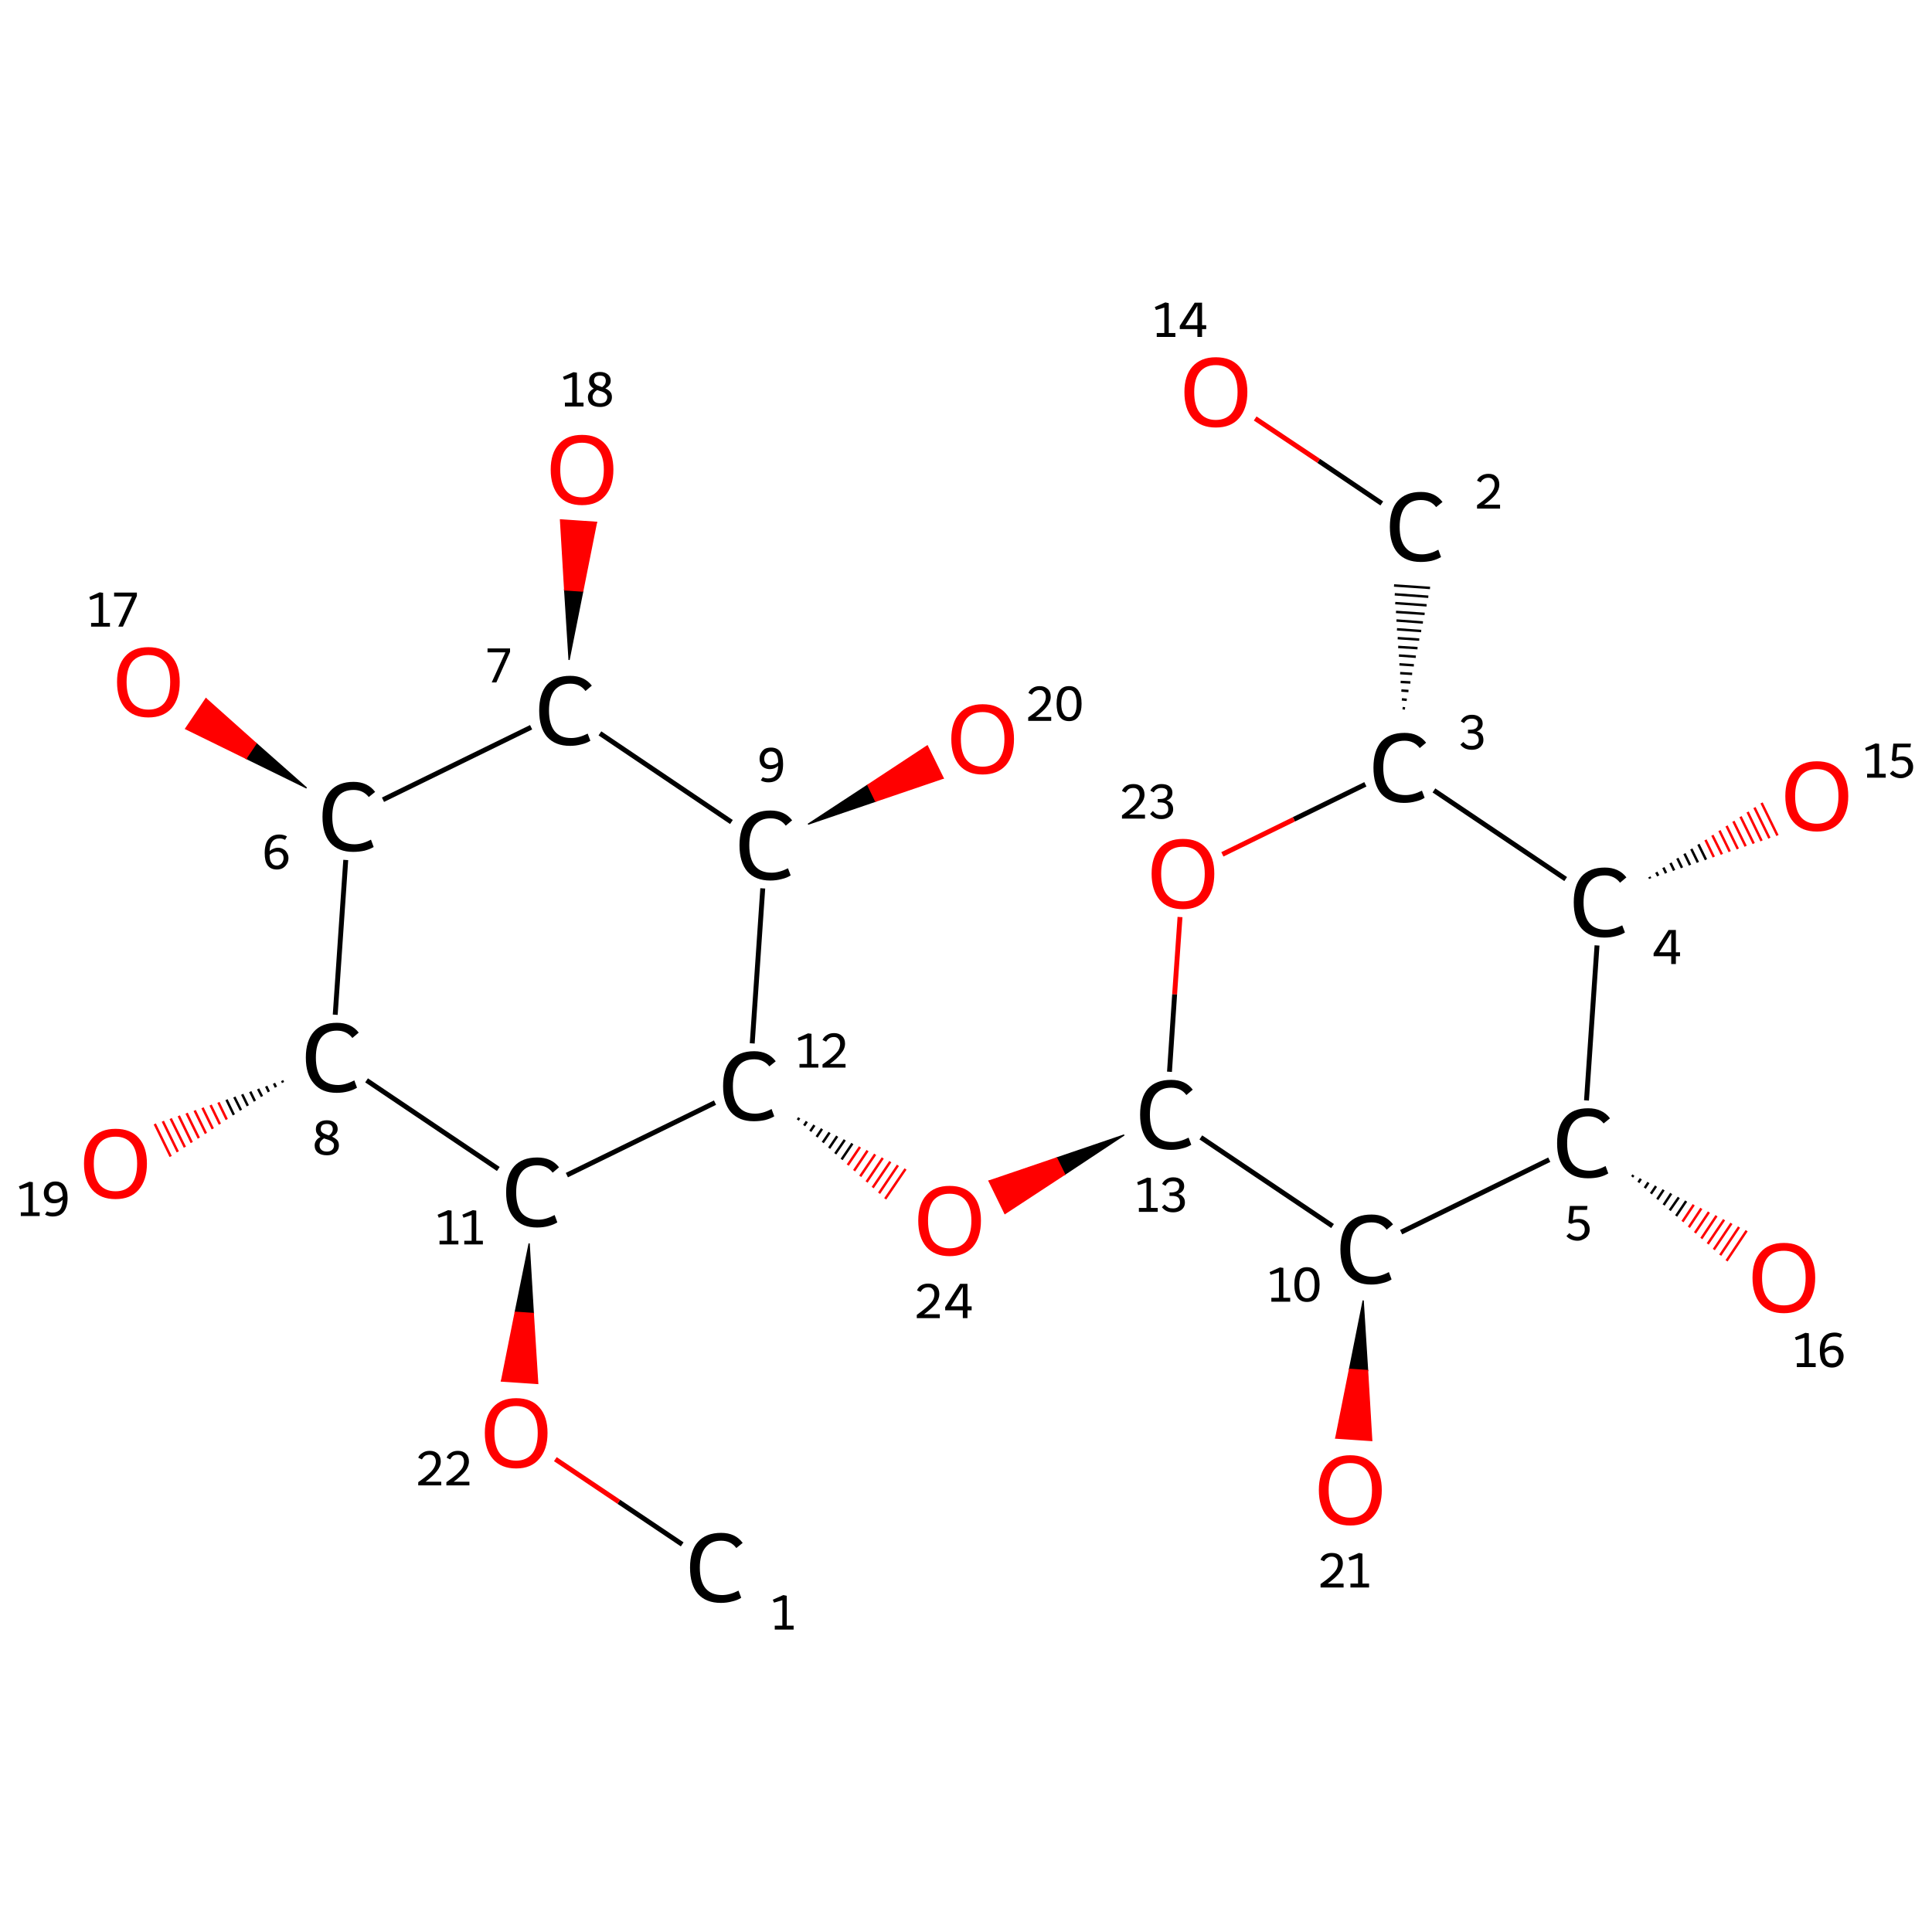 <?xml version='1.0' encoding='iso-8859-1'?>
<svg version='1.1' baseProfile='full'
              xmlns='http://www.w3.org/2000/svg'
                      xmlns:rdkit='http://www.rdkit.org/xml'
                      xmlns:xlink='http://www.w3.org/1999/xlink'
                  xml:space='preserve'
width='789px' height='789px' viewBox='0 0 789 789'>
<!-- END OF HEADER -->
<rect style='opacity:1.0;fill:#FFFFFF;stroke:none' width='789.0' height='789.0' x='0.0' y='0.0'> </rect>
<path class='bond-0 atom-0 atom-1' d='M 278.6,630.7 L 252.7,613.3' style='fill:none;fill-rule:evenodd;stroke:#000000;stroke-width:2.0px;stroke-linecap:butt;stroke-linejoin:miter;stroke-opacity:1' />
<path class='bond-0 atom-0 atom-1' d='M 252.7,613.3 L 226.8,595.9' style='fill:none;fill-rule:evenodd;stroke:#FF0000;stroke-width:2.0px;stroke-linecap:butt;stroke-linejoin:miter;stroke-opacity:1' />
<path class='bond-1 atom-2 atom-1' d='M 216.1,507.8 L 217.8,536.4 L 210.4,535.9 Z' style='fill:#000000;fill-rule:evenodd;fill-opacity:1;stroke:#000000;stroke-width:0.5px;stroke-linecap:butt;stroke-linejoin:miter;stroke-opacity:1;' />
<path class='bond-1 atom-2 atom-1' d='M 217.8,536.4 L 204.8,564.0 L 219.6,565.0 Z' style='fill:#FF0000;fill-rule:evenodd;fill-opacity:1;stroke:#FF0000;stroke-width:0.5px;stroke-linecap:butt;stroke-linejoin:miter;stroke-opacity:1;' />
<path class='bond-1 atom-2 atom-1' d='M 217.8,536.4 L 210.4,535.9 L 204.8,564.0 Z' style='fill:#FF0000;fill-rule:evenodd;fill-opacity:1;stroke:#FF0000;stroke-width:0.5px;stroke-linecap:butt;stroke-linejoin:miter;stroke-opacity:1;' />
<path class='bond-2 atom-2 atom-3' d='M 203.5,477.4 L 149.7,441.2' style='fill:none;fill-rule:evenodd;stroke:#000000;stroke-width:2.0px;stroke-linecap:butt;stroke-linejoin:miter;stroke-opacity:1' />
<path class='bond-3 atom-3 atom-4' d='M 115.6,442.1 L 115.2,441.3' style='fill:none;fill-rule:evenodd;stroke:#000000;stroke-width:1.0px;stroke-linecap:butt;stroke-linejoin:miter;stroke-opacity:1' />
<path class='bond-3 atom-3 atom-4' d='M 112.7,444.0 L 111.9,442.4' style='fill:none;fill-rule:evenodd;stroke:#000000;stroke-width:1.0px;stroke-linecap:butt;stroke-linejoin:miter;stroke-opacity:1' />
<path class='bond-3 atom-3 atom-4' d='M 109.8,445.9 L 108.7,443.6' style='fill:none;fill-rule:evenodd;stroke:#000000;stroke-width:1.0px;stroke-linecap:butt;stroke-linejoin:miter;stroke-opacity:1' />
<path class='bond-3 atom-3 atom-4' d='M 107.0,447.8 L 105.4,444.7' style='fill:none;fill-rule:evenodd;stroke:#000000;stroke-width:1.0px;stroke-linecap:butt;stroke-linejoin:miter;stroke-opacity:1' />
<path class='bond-3 atom-3 atom-4' d='M 104.1,449.7 L 102.2,445.8' style='fill:none;fill-rule:evenodd;stroke:#000000;stroke-width:1.0px;stroke-linecap:butt;stroke-linejoin:miter;stroke-opacity:1' />
<path class='bond-3 atom-3 atom-4' d='M 101.2,451.6 L 98.9,446.9' style='fill:none;fill-rule:evenodd;stroke:#000000;stroke-width:1.0px;stroke-linecap:butt;stroke-linejoin:miter;stroke-opacity:1' />
<path class='bond-3 atom-3 atom-4' d='M 98.4,453.4 L 95.7,448.0' style='fill:none;fill-rule:evenodd;stroke:#000000;stroke-width:1.0px;stroke-linecap:butt;stroke-linejoin:miter;stroke-opacity:1' />
<path class='bond-3 atom-3 atom-4' d='M 95.5,455.3 L 92.5,449.1' style='fill:none;fill-rule:evenodd;stroke:#000000;stroke-width:1.0px;stroke-linecap:butt;stroke-linejoin:miter;stroke-opacity:1' />
<path class='bond-3 atom-3 atom-4' d='M 92.6,457.2 L 89.2,450.2' style='fill:none;fill-rule:evenodd;stroke:#FF0000;stroke-width:1.0px;stroke-linecap:butt;stroke-linejoin:miter;stroke-opacity:1' />
<path class='bond-3 atom-3 atom-4' d='M 89.8,459.1 L 86.0,451.3' style='fill:none;fill-rule:evenodd;stroke:#FF0000;stroke-width:1.0px;stroke-linecap:butt;stroke-linejoin:miter;stroke-opacity:1' />
<path class='bond-3 atom-3 atom-4' d='M 86.9,461.0 L 82.7,452.4' style='fill:none;fill-rule:evenodd;stroke:#FF0000;stroke-width:1.0px;stroke-linecap:butt;stroke-linejoin:miter;stroke-opacity:1' />
<path class='bond-3 atom-3 atom-4' d='M 84.1,462.9 L 79.5,453.5' style='fill:none;fill-rule:evenodd;stroke:#FF0000;stroke-width:1.0px;stroke-linecap:butt;stroke-linejoin:miter;stroke-opacity:1' />
<path class='bond-3 atom-3 atom-4' d='M 81.2,464.8 L 76.2,454.6' style='fill:none;fill-rule:evenodd;stroke:#FF0000;stroke-width:1.0px;stroke-linecap:butt;stroke-linejoin:miter;stroke-opacity:1' />
<path class='bond-3 atom-3 atom-4' d='M 78.3,466.6 L 73.0,455.7' style='fill:none;fill-rule:evenodd;stroke:#FF0000;stroke-width:1.0px;stroke-linecap:butt;stroke-linejoin:miter;stroke-opacity:1' />
<path class='bond-3 atom-3 atom-4' d='M 75.5,468.5 L 69.7,456.8' style='fill:none;fill-rule:evenodd;stroke:#FF0000;stroke-width:1.0px;stroke-linecap:butt;stroke-linejoin:miter;stroke-opacity:1' />
<path class='bond-3 atom-3 atom-4' d='M 72.6,470.4 L 66.5,457.9' style='fill:none;fill-rule:evenodd;stroke:#FF0000;stroke-width:1.0px;stroke-linecap:butt;stroke-linejoin:miter;stroke-opacity:1' />
<path class='bond-3 atom-3 atom-4' d='M 69.7,472.3 L 63.2,459.0' style='fill:none;fill-rule:evenodd;stroke:#FF0000;stroke-width:1.0px;stroke-linecap:butt;stroke-linejoin:miter;stroke-opacity:1' />
<path class='bond-4 atom-3 atom-5' d='M 136.9,414.4 L 141.2,351.2' style='fill:none;fill-rule:evenodd;stroke:#000000;stroke-width:2.0px;stroke-linecap:butt;stroke-linejoin:miter;stroke-opacity:1' />
<path class='bond-5 atom-5 atom-6' d='M 125.2,321.8 L 100.5,309.7 L 104.6,303.6 Z' style='fill:#000000;fill-rule:evenodd;fill-opacity:1;stroke:#000000;stroke-width:0.5px;stroke-linecap:butt;stroke-linejoin:miter;stroke-opacity:1;' />
<path class='bond-5 atom-5 atom-6' d='M 100.5,309.7 L 84.1,285.3 L 75.8,297.6 Z' style='fill:#FF0000;fill-rule:evenodd;fill-opacity:1;stroke:#FF0000;stroke-width:0.5px;stroke-linecap:butt;stroke-linejoin:miter;stroke-opacity:1;' />
<path class='bond-5 atom-5 atom-6' d='M 100.5,309.7 L 104.6,303.6 L 84.1,285.3 Z' style='fill:#FF0000;fill-rule:evenodd;fill-opacity:1;stroke:#FF0000;stroke-width:0.5px;stroke-linecap:butt;stroke-linejoin:miter;stroke-opacity:1;' />
<path class='bond-6 atom-5 atom-7' d='M 156.4,326.6 L 216.9,297.0' style='fill:none;fill-rule:evenodd;stroke:#000000;stroke-width:2.0px;stroke-linecap:butt;stroke-linejoin:miter;stroke-opacity:1' />
<path class='bond-7 atom-7 atom-8' d='M 232.4,269.5 L 230.6,240.9 L 238.0,241.4 Z' style='fill:#000000;fill-rule:evenodd;fill-opacity:1;stroke:#000000;stroke-width:0.5px;stroke-linecap:butt;stroke-linejoin:miter;stroke-opacity:1;' />
<path class='bond-7 atom-7 atom-8' d='M 230.6,240.9 L 243.6,213.3 L 228.9,212.3 Z' style='fill:#FF0000;fill-rule:evenodd;fill-opacity:1;stroke:#FF0000;stroke-width:0.5px;stroke-linecap:butt;stroke-linejoin:miter;stroke-opacity:1;' />
<path class='bond-7 atom-7 atom-8' d='M 230.6,240.9 L 238.0,241.4 L 243.6,213.3 Z' style='fill:#FF0000;fill-rule:evenodd;fill-opacity:1;stroke:#FF0000;stroke-width:0.5px;stroke-linecap:butt;stroke-linejoin:miter;stroke-opacity:1;' />
<path class='bond-8 atom-7 atom-9' d='M 245.0,299.5 L 298.7,335.7' style='fill:none;fill-rule:evenodd;stroke:#000000;stroke-width:2.0px;stroke-linecap:butt;stroke-linejoin:miter;stroke-opacity:1' />
<path class='bond-9 atom-9 atom-10' d='M 330.0,336.6 L 354.4,320.6 L 357.6,327.2 Z' style='fill:#000000;fill-rule:evenodd;fill-opacity:1;stroke:#000000;stroke-width:0.5px;stroke-linecap:butt;stroke-linejoin:miter;stroke-opacity:1;' />
<path class='bond-9 atom-9 atom-10' d='M 354.4,320.6 L 385.2,317.8 L 378.7,304.6 Z' style='fill:#FF0000;fill-rule:evenodd;fill-opacity:1;stroke:#FF0000;stroke-width:0.5px;stroke-linecap:butt;stroke-linejoin:miter;stroke-opacity:1;' />
<path class='bond-9 atom-9 atom-10' d='M 354.4,320.6 L 357.6,327.2 L 385.2,317.8 Z' style='fill:#FF0000;fill-rule:evenodd;fill-opacity:1;stroke:#FF0000;stroke-width:0.5px;stroke-linecap:butt;stroke-linejoin:miter;stroke-opacity:1;' />
<path class='bond-10 atom-9 atom-11' d='M 311.5,362.8 L 307.2,426.1' style='fill:none;fill-rule:evenodd;stroke:#000000;stroke-width:2.0px;stroke-linecap:butt;stroke-linejoin:miter;stroke-opacity:1' />
<path class='bond-11 atom-11 atom-12' d='M 325.8,457.4 L 326.4,456.5' style='fill:none;fill-rule:evenodd;stroke:#000000;stroke-width:1.0px;stroke-linecap:butt;stroke-linejoin:miter;stroke-opacity:1' />
<path class='bond-11 atom-11 atom-12' d='M 328.4,459.7 L 329.5,458.0' style='fill:none;fill-rule:evenodd;stroke:#000000;stroke-width:1.0px;stroke-linecap:butt;stroke-linejoin:miter;stroke-opacity:1' />
<path class='bond-11 atom-11 atom-12' d='M 330.9,462.0 L 332.6,459.5' style='fill:none;fill-rule:evenodd;stroke:#000000;stroke-width:1.0px;stroke-linecap:butt;stroke-linejoin:miter;stroke-opacity:1' />
<path class='bond-11 atom-11 atom-12' d='M 333.5,464.3 L 335.7,461.0' style='fill:none;fill-rule:evenodd;stroke:#000000;stroke-width:1.0px;stroke-linecap:butt;stroke-linejoin:miter;stroke-opacity:1' />
<path class='bond-11 atom-11 atom-12' d='M 336.0,466.6 L 338.8,462.5' style='fill:none;fill-rule:evenodd;stroke:#000000;stroke-width:1.0px;stroke-linecap:butt;stroke-linejoin:miter;stroke-opacity:1' />
<path class='bond-11 atom-11 atom-12' d='M 338.6,468.9 L 341.9,464.0' style='fill:none;fill-rule:evenodd;stroke:#000000;stroke-width:1.0px;stroke-linecap:butt;stroke-linejoin:miter;stroke-opacity:1' />
<path class='bond-11 atom-11 atom-12' d='M 341.1,471.2 L 345.0,465.5' style='fill:none;fill-rule:evenodd;stroke:#000000;stroke-width:1.0px;stroke-linecap:butt;stroke-linejoin:miter;stroke-opacity:1' />
<path class='bond-11 atom-11 atom-12' d='M 343.7,473.5 L 348.1,467.0' style='fill:none;fill-rule:evenodd;stroke:#000000;stroke-width:1.0px;stroke-linecap:butt;stroke-linejoin:miter;stroke-opacity:1' />
<path class='bond-11 atom-11 atom-12' d='M 346.2,475.8 L 351.2,468.4' style='fill:none;fill-rule:evenodd;stroke:#FF0000;stroke-width:1.0px;stroke-linecap:butt;stroke-linejoin:miter;stroke-opacity:1' />
<path class='bond-11 atom-11 atom-12' d='M 348.8,478.1 L 354.3,469.9' style='fill:none;fill-rule:evenodd;stroke:#FF0000;stroke-width:1.0px;stroke-linecap:butt;stroke-linejoin:miter;stroke-opacity:1' />
<path class='bond-11 atom-11 atom-12' d='M 351.3,480.4 L 357.4,471.4' style='fill:none;fill-rule:evenodd;stroke:#FF0000;stroke-width:1.0px;stroke-linecap:butt;stroke-linejoin:miter;stroke-opacity:1' />
<path class='bond-11 atom-11 atom-12' d='M 353.9,482.7 L 360.5,472.9' style='fill:none;fill-rule:evenodd;stroke:#FF0000;stroke-width:1.0px;stroke-linecap:butt;stroke-linejoin:miter;stroke-opacity:1' />
<path class='bond-11 atom-11 atom-12' d='M 356.4,485.0 L 363.6,474.4' style='fill:none;fill-rule:evenodd;stroke:#FF0000;stroke-width:1.0px;stroke-linecap:butt;stroke-linejoin:miter;stroke-opacity:1' />
<path class='bond-11 atom-11 atom-12' d='M 359.0,487.3 L 366.7,475.9' style='fill:none;fill-rule:evenodd;stroke:#FF0000;stroke-width:1.0px;stroke-linecap:butt;stroke-linejoin:miter;stroke-opacity:1' />
<path class='bond-11 atom-11 atom-12' d='M 361.5,489.6 L 369.8,477.4' style='fill:none;fill-rule:evenodd;stroke:#FF0000;stroke-width:1.0px;stroke-linecap:butt;stroke-linejoin:miter;stroke-opacity:1' />
<path class='bond-12 atom-13 atom-12' d='M 459.1,463.5 L 434.8,479.6 L 431.5,472.9 Z' style='fill:#000000;fill-rule:evenodd;fill-opacity:1;stroke:#000000;stroke-width:0.5px;stroke-linecap:butt;stroke-linejoin:miter;stroke-opacity:1;' />
<path class='bond-12 atom-13 atom-12' d='M 434.8,479.6 L 403.9,482.3 L 410.4,495.6 Z' style='fill:#FF0000;fill-rule:evenodd;fill-opacity:1;stroke:#FF0000;stroke-width:0.5px;stroke-linecap:butt;stroke-linejoin:miter;stroke-opacity:1;' />
<path class='bond-12 atom-13 atom-12' d='M 434.8,479.6 L 431.5,472.9 L 403.9,482.3 Z' style='fill:#FF0000;fill-rule:evenodd;fill-opacity:1;stroke:#FF0000;stroke-width:0.5px;stroke-linecap:butt;stroke-linejoin:miter;stroke-opacity:1;' />
<path class='bond-13 atom-13 atom-14' d='M 490.4,464.5 L 544.2,500.7' style='fill:none;fill-rule:evenodd;stroke:#000000;stroke-width:2.0px;stroke-linecap:butt;stroke-linejoin:miter;stroke-opacity:1' />
<path class='bond-14 atom-14 atom-15' d='M 556.7,531.1 L 558.5,559.7 L 551.1,559.2 Z' style='fill:#000000;fill-rule:evenodd;fill-opacity:1;stroke:#000000;stroke-width:0.5px;stroke-linecap:butt;stroke-linejoin:miter;stroke-opacity:1;' />
<path class='bond-14 atom-14 atom-15' d='M 558.5,559.7 L 545.5,587.3 L 560.2,588.3 Z' style='fill:#FF0000;fill-rule:evenodd;fill-opacity:1;stroke:#FF0000;stroke-width:0.5px;stroke-linecap:butt;stroke-linejoin:miter;stroke-opacity:1;' />
<path class='bond-14 atom-14 atom-15' d='M 558.5,559.7 L 551.1,559.2 L 545.5,587.3 Z' style='fill:#FF0000;fill-rule:evenodd;fill-opacity:1;stroke:#FF0000;stroke-width:0.5px;stroke-linecap:butt;stroke-linejoin:miter;stroke-opacity:1;' />
<path class='bond-15 atom-14 atom-16' d='M 572.2,503.2 L 632.7,473.6' style='fill:none;fill-rule:evenodd;stroke:#000000;stroke-width:2.0px;stroke-linecap:butt;stroke-linejoin:miter;stroke-opacity:1' />
<path class='bond-16 atom-16 atom-17' d='M 667.1,479.9 L 666.5,480.6' style='fill:none;fill-rule:evenodd;stroke:#000000;stroke-width:1.0px;stroke-linecap:butt;stroke-linejoin:miter;stroke-opacity:1' />
<path class='bond-16 atom-16 atom-17' d='M 670.1,481.4 L 669.1,482.9' style='fill:none;fill-rule:evenodd;stroke:#000000;stroke-width:1.0px;stroke-linecap:butt;stroke-linejoin:miter;stroke-opacity:1' />
<path class='bond-16 atom-16 atom-17' d='M 673.2,482.9 L 671.7,485.2' style='fill:none;fill-rule:evenodd;stroke:#000000;stroke-width:1.0px;stroke-linecap:butt;stroke-linejoin:miter;stroke-opacity:1' />
<path class='bond-16 atom-16 atom-17' d='M 676.3,484.4 L 674.2,487.5' style='fill:none;fill-rule:evenodd;stroke:#000000;stroke-width:1.0px;stroke-linecap:butt;stroke-linejoin:miter;stroke-opacity:1' />
<path class='bond-16 atom-16 atom-17' d='M 679.4,485.9 L 676.8,489.8' style='fill:none;fill-rule:evenodd;stroke:#000000;stroke-width:1.0px;stroke-linecap:butt;stroke-linejoin:miter;stroke-opacity:1' />
<path class='bond-16 atom-16 atom-17' d='M 682.5,487.4 L 679.4,492.1' style='fill:none;fill-rule:evenodd;stroke:#000000;stroke-width:1.0px;stroke-linecap:butt;stroke-linejoin:miter;stroke-opacity:1' />
<path class='bond-16 atom-16 atom-17' d='M 685.6,489.0 L 681.9,494.3' style='fill:none;fill-rule:evenodd;stroke:#000000;stroke-width:1.0px;stroke-linecap:butt;stroke-linejoin:miter;stroke-opacity:1' />
<path class='bond-16 atom-16 atom-17' d='M 688.6,490.5 L 684.5,496.6' style='fill:none;fill-rule:evenodd;stroke:#000000;stroke-width:1.0px;stroke-linecap:butt;stroke-linejoin:miter;stroke-opacity:1' />
<path class='bond-16 atom-16 atom-17' d='M 691.7,492.0 L 687.1,498.9' style='fill:none;fill-rule:evenodd;stroke:#FF0000;stroke-width:1.0px;stroke-linecap:butt;stroke-linejoin:miter;stroke-opacity:1' />
<path class='bond-16 atom-16 atom-17' d='M 694.8,493.5 L 689.7,501.2' style='fill:none;fill-rule:evenodd;stroke:#FF0000;stroke-width:1.0px;stroke-linecap:butt;stroke-linejoin:miter;stroke-opacity:1' />
<path class='bond-16 atom-16 atom-17' d='M 697.9,495.0 L 692.2,503.5' style='fill:none;fill-rule:evenodd;stroke:#FF0000;stroke-width:1.0px;stroke-linecap:butt;stroke-linejoin:miter;stroke-opacity:1' />
<path class='bond-16 atom-16 atom-17' d='M 701.0,496.5 L 694.8,505.8' style='fill:none;fill-rule:evenodd;stroke:#FF0000;stroke-width:1.0px;stroke-linecap:butt;stroke-linejoin:miter;stroke-opacity:1' />
<path class='bond-16 atom-16 atom-17' d='M 704.1,498.1 L 697.4,508.0' style='fill:none;fill-rule:evenodd;stroke:#FF0000;stroke-width:1.0px;stroke-linecap:butt;stroke-linejoin:miter;stroke-opacity:1' />
<path class='bond-16 atom-16 atom-17' d='M 707.1,499.6 L 699.9,510.3' style='fill:none;fill-rule:evenodd;stroke:#FF0000;stroke-width:1.0px;stroke-linecap:butt;stroke-linejoin:miter;stroke-opacity:1' />
<path class='bond-16 atom-16 atom-17' d='M 710.2,501.1 L 702.5,512.6' style='fill:none;fill-rule:evenodd;stroke:#FF0000;stroke-width:1.0px;stroke-linecap:butt;stroke-linejoin:miter;stroke-opacity:1' />
<path class='bond-16 atom-16 atom-17' d='M 713.3,502.6 L 705.1,514.9' style='fill:none;fill-rule:evenodd;stroke:#FF0000;stroke-width:1.0px;stroke-linecap:butt;stroke-linejoin:miter;stroke-opacity:1' />
<path class='bond-17 atom-16 atom-18' d='M 647.9,449.4 L 652.2,386.1' style='fill:none;fill-rule:evenodd;stroke:#000000;stroke-width:2.0px;stroke-linecap:butt;stroke-linejoin:miter;stroke-opacity:1' />
<path class='bond-18 atom-18 atom-19' d='M 673.6,358.1 L 673.9,358.8' style='fill:none;fill-rule:evenodd;stroke:#000000;stroke-width:1.0px;stroke-linecap:butt;stroke-linejoin:miter;stroke-opacity:1' />
<path class='bond-18 atom-18 atom-19' d='M 676.4,356.2 L 677.2,357.7' style='fill:none;fill-rule:evenodd;stroke:#000000;stroke-width:1.0px;stroke-linecap:butt;stroke-linejoin:miter;stroke-opacity:1' />
<path class='bond-18 atom-18 atom-19' d='M 679.3,354.3 L 680.4,356.6' style='fill:none;fill-rule:evenodd;stroke:#000000;stroke-width:1.0px;stroke-linecap:butt;stroke-linejoin:miter;stroke-opacity:1' />
<path class='bond-18 atom-18 atom-19' d='M 682.2,352.4 L 683.7,355.5' style='fill:none;fill-rule:evenodd;stroke:#000000;stroke-width:1.0px;stroke-linecap:butt;stroke-linejoin:miter;stroke-opacity:1' />
<path class='bond-18 atom-18 atom-19' d='M 685.0,350.5 L 686.9,354.4' style='fill:none;fill-rule:evenodd;stroke:#000000;stroke-width:1.0px;stroke-linecap:butt;stroke-linejoin:miter;stroke-opacity:1' />
<path class='bond-18 atom-18 atom-19' d='M 687.9,348.6 L 690.2,353.3' style='fill:none;fill-rule:evenodd;stroke:#000000;stroke-width:1.0px;stroke-linecap:butt;stroke-linejoin:miter;stroke-opacity:1' />
<path class='bond-18 atom-18 atom-19' d='M 690.7,346.7 L 693.4,352.2' style='fill:none;fill-rule:evenodd;stroke:#000000;stroke-width:1.0px;stroke-linecap:butt;stroke-linejoin:miter;stroke-opacity:1' />
<path class='bond-18 atom-18 atom-19' d='M 693.6,344.8 L 696.7,351.1' style='fill:none;fill-rule:evenodd;stroke:#000000;stroke-width:1.0px;stroke-linecap:butt;stroke-linejoin:miter;stroke-opacity:1' />
<path class='bond-18 atom-18 atom-19' d='M 696.5,343.0 L 699.9,350.0' style='fill:none;fill-rule:evenodd;stroke:#FF0000;stroke-width:1.0px;stroke-linecap:butt;stroke-linejoin:miter;stroke-opacity:1' />
<path class='bond-18 atom-18 atom-19' d='M 699.3,341.1 L 703.2,348.9' style='fill:none;fill-rule:evenodd;stroke:#FF0000;stroke-width:1.0px;stroke-linecap:butt;stroke-linejoin:miter;stroke-opacity:1' />
<path class='bond-18 atom-18 atom-19' d='M 702.2,339.2 L 706.4,347.8' style='fill:none;fill-rule:evenodd;stroke:#FF0000;stroke-width:1.0px;stroke-linecap:butt;stroke-linejoin:miter;stroke-opacity:1' />
<path class='bond-18 atom-18 atom-19' d='M 705.1,337.3 L 709.7,346.7' style='fill:none;fill-rule:evenodd;stroke:#FF0000;stroke-width:1.0px;stroke-linecap:butt;stroke-linejoin:miter;stroke-opacity:1' />
<path class='bond-18 atom-18 atom-19' d='M 707.9,335.4 L 712.9,345.6' style='fill:none;fill-rule:evenodd;stroke:#FF0000;stroke-width:1.0px;stroke-linecap:butt;stroke-linejoin:miter;stroke-opacity:1' />
<path class='bond-18 atom-18 atom-19' d='M 710.8,333.5 L 716.2,344.5' style='fill:none;fill-rule:evenodd;stroke:#FF0000;stroke-width:1.0px;stroke-linecap:butt;stroke-linejoin:miter;stroke-opacity:1' />
<path class='bond-18 atom-18 atom-19' d='M 713.7,331.6 L 719.4,343.4' style='fill:none;fill-rule:evenodd;stroke:#FF0000;stroke-width:1.0px;stroke-linecap:butt;stroke-linejoin:miter;stroke-opacity:1' />
<path class='bond-18 atom-18 atom-19' d='M 716.5,329.8 L 722.6,342.3' style='fill:none;fill-rule:evenodd;stroke:#FF0000;stroke-width:1.0px;stroke-linecap:butt;stroke-linejoin:miter;stroke-opacity:1' />
<path class='bond-18 atom-18 atom-19' d='M 719.4,327.9 L 725.9,341.2' style='fill:none;fill-rule:evenodd;stroke:#FF0000;stroke-width:1.0px;stroke-linecap:butt;stroke-linejoin:miter;stroke-opacity:1' />
<path class='bond-19 atom-18 atom-20' d='M 639.4,359.0 L 585.6,322.8' style='fill:none;fill-rule:evenodd;stroke:#000000;stroke-width:2.0px;stroke-linecap:butt;stroke-linejoin:miter;stroke-opacity:1' />
<path class='bond-20 atom-20 atom-21' d='M 573.8,289.3 L 572.8,289.2' style='fill:none;fill-rule:evenodd;stroke:#000000;stroke-width:1.0px;stroke-linecap:butt;stroke-linejoin:miter;stroke-opacity:1' />
<path class='bond-20 atom-20 atom-21' d='M 574.5,285.8 L 572.5,285.6' style='fill:none;fill-rule:evenodd;stroke:#000000;stroke-width:1.0px;stroke-linecap:butt;stroke-linejoin:miter;stroke-opacity:1' />
<path class='bond-20 atom-20 atom-21' d='M 575.2,282.2 L 572.3,282.0' style='fill:none;fill-rule:evenodd;stroke:#000000;stroke-width:1.0px;stroke-linecap:butt;stroke-linejoin:miter;stroke-opacity:1' />
<path class='bond-20 atom-20 atom-21' d='M 576.0,278.7 L 572.0,278.5' style='fill:none;fill-rule:evenodd;stroke:#000000;stroke-width:1.0px;stroke-linecap:butt;stroke-linejoin:miter;stroke-opacity:1' />
<path class='bond-20 atom-20 atom-21' d='M 576.7,275.2 L 571.8,274.9' style='fill:none;fill-rule:evenodd;stroke:#000000;stroke-width:1.0px;stroke-linecap:butt;stroke-linejoin:miter;stroke-opacity:1' />
<path class='bond-20 atom-20 atom-21' d='M 577.4,271.7 L 571.5,271.3' style='fill:none;fill-rule:evenodd;stroke:#000000;stroke-width:1.0px;stroke-linecap:butt;stroke-linejoin:miter;stroke-opacity:1' />
<path class='bond-20 atom-20 atom-21' d='M 578.2,268.2 L 571.3,267.7' style='fill:none;fill-rule:evenodd;stroke:#000000;stroke-width:1.0px;stroke-linecap:butt;stroke-linejoin:miter;stroke-opacity:1' />
<path class='bond-20 atom-20 atom-21' d='M 578.9,264.7 L 571.0,264.2' style='fill:none;fill-rule:evenodd;stroke:#000000;stroke-width:1.0px;stroke-linecap:butt;stroke-linejoin:miter;stroke-opacity:1' />
<path class='bond-20 atom-20 atom-21' d='M 579.6,261.2 L 570.8,260.6' style='fill:none;fill-rule:evenodd;stroke:#000000;stroke-width:1.0px;stroke-linecap:butt;stroke-linejoin:miter;stroke-opacity:1' />
<path class='bond-20 atom-20 atom-21' d='M 580.4,257.7 L 570.5,257.0' style='fill:none;fill-rule:evenodd;stroke:#000000;stroke-width:1.0px;stroke-linecap:butt;stroke-linejoin:miter;stroke-opacity:1' />
<path class='bond-20 atom-20 atom-21' d='M 581.1,254.2 L 570.3,253.4' style='fill:none;fill-rule:evenodd;stroke:#000000;stroke-width:1.0px;stroke-linecap:butt;stroke-linejoin:miter;stroke-opacity:1' />
<path class='bond-20 atom-20 atom-21' d='M 581.8,250.7 L 570.1,249.9' style='fill:none;fill-rule:evenodd;stroke:#000000;stroke-width:1.0px;stroke-linecap:butt;stroke-linejoin:miter;stroke-opacity:1' />
<path class='bond-20 atom-20 atom-21' d='M 582.6,247.2 L 569.8,246.3' style='fill:none;fill-rule:evenodd;stroke:#000000;stroke-width:1.0px;stroke-linecap:butt;stroke-linejoin:miter;stroke-opacity:1' />
<path class='bond-20 atom-20 atom-21' d='M 583.3,243.7 L 569.6,242.7' style='fill:none;fill-rule:evenodd;stroke:#000000;stroke-width:1.0px;stroke-linecap:butt;stroke-linejoin:miter;stroke-opacity:1' />
<path class='bond-20 atom-20 atom-21' d='M 584.0,240.1 L 569.3,239.1' style='fill:none;fill-rule:evenodd;stroke:#000000;stroke-width:1.0px;stroke-linecap:butt;stroke-linejoin:miter;stroke-opacity:1' />
<path class='bond-21 atom-21 atom-22' d='M 564.3,205.6 L 538.5,188.2' style='fill:none;fill-rule:evenodd;stroke:#000000;stroke-width:2.0px;stroke-linecap:butt;stroke-linejoin:miter;stroke-opacity:1' />
<path class='bond-21 atom-21 atom-22' d='M 538.5,188.2 L 512.6,170.9' style='fill:none;fill-rule:evenodd;stroke:#FF0000;stroke-width:2.0px;stroke-linecap:butt;stroke-linejoin:miter;stroke-opacity:1' />
<path class='bond-22 atom-20 atom-23' d='M 557.6,320.3 L 528.4,334.6' style='fill:none;fill-rule:evenodd;stroke:#000000;stroke-width:2.0px;stroke-linecap:butt;stroke-linejoin:miter;stroke-opacity:1' />
<path class='bond-22 atom-20 atom-23' d='M 528.4,334.6 L 499.2,348.9' style='fill:none;fill-rule:evenodd;stroke:#FF0000;stroke-width:2.0px;stroke-linecap:butt;stroke-linejoin:miter;stroke-opacity:1' />
<path class='bond-23 atom-11 atom-2' d='M 292.0,450.3 L 231.5,479.9' style='fill:none;fill-rule:evenodd;stroke:#000000;stroke-width:2.0px;stroke-linecap:butt;stroke-linejoin:miter;stroke-opacity:1' />
<path class='bond-24 atom-23 atom-13' d='M 481.9,374.5 L 479.7,406.1' style='fill:none;fill-rule:evenodd;stroke:#FF0000;stroke-width:2.0px;stroke-linecap:butt;stroke-linejoin:miter;stroke-opacity:1' />
<path class='bond-24 atom-23 atom-13' d='M 479.7,406.1 L 477.6,437.7' style='fill:none;fill-rule:evenodd;stroke:#000000;stroke-width:2.0px;stroke-linecap:butt;stroke-linejoin:miter;stroke-opacity:1' />
<path class='atom-0' d='M 281.8 640.2
Q 281.8 633.3, 285.0 629.7
Q 288.3 626.0, 294.5 626.0
Q 300.3 626.0, 303.3 630.1
L 300.7 632.2
Q 298.5 629.2, 294.5 629.2
Q 290.3 629.2, 288.0 632.1
Q 285.8 634.9, 285.8 640.2
Q 285.8 645.8, 288.1 648.6
Q 290.4 651.4, 294.9 651.4
Q 298.0 651.4, 301.6 649.6
L 302.7 652.5
Q 301.2 653.5, 299.0 654.0
Q 296.8 654.6, 294.4 654.6
Q 288.3 654.6, 285.0 650.9
Q 281.8 647.2, 281.8 640.2
' fill='#000000'/>
<path class='atom-1' d='M 198.0 585.2
Q 198.0 578.5, 201.3 574.8
Q 204.6 571.0, 210.8 571.0
Q 217.0 571.0, 220.3 574.8
Q 223.6 578.5, 223.6 585.2
Q 223.6 592.0, 220.2 595.8
Q 216.9 599.7, 210.8 599.7
Q 204.6 599.7, 201.3 595.8
Q 198.0 592.0, 198.0 585.2
M 210.8 596.5
Q 215.0 596.5, 217.3 593.7
Q 219.6 590.8, 219.6 585.2
Q 219.6 579.7, 217.3 577.0
Q 215.0 574.2, 210.8 574.2
Q 206.5 574.2, 204.2 576.9
Q 201.9 579.7, 201.9 585.2
Q 201.9 590.8, 204.2 593.7
Q 206.5 596.5, 210.8 596.5
' fill='#FF0000'/>
<path class='atom-2' d='M 206.7 486.9
Q 206.7 480.0, 210.0 476.3
Q 213.2 472.7, 219.4 472.7
Q 225.2 472.7, 228.3 476.7
L 225.7 478.9
Q 223.4 475.9, 219.4 475.9
Q 215.2 475.9, 213.0 478.7
Q 210.8 481.5, 210.8 486.9
Q 210.8 492.4, 213.0 495.3
Q 215.4 498.1, 219.9 498.1
Q 222.9 498.1, 226.5 496.2
L 227.6 499.2
Q 226.2 500.1, 224.0 500.7
Q 221.8 501.3, 219.3 501.3
Q 213.2 501.3, 210.0 497.5
Q 206.7 493.8, 206.7 486.9
' fill='#000000'/>
<path class='atom-3' d='M 124.9 431.9
Q 124.9 425.0, 128.2 421.3
Q 131.4 417.7, 137.6 417.7
Q 143.4 417.7, 146.5 421.7
L 143.9 423.9
Q 141.6 420.9, 137.6 420.9
Q 133.4 420.9, 131.2 423.7
Q 129.0 426.5, 129.0 431.9
Q 129.0 437.4, 131.2 440.3
Q 133.6 443.1, 138.1 443.1
Q 141.1 443.1, 144.7 441.2
L 145.8 444.2
Q 144.4 445.1, 142.2 445.7
Q 140.0 446.3, 137.5 446.3
Q 131.4 446.3, 128.2 442.5
Q 124.9 438.8, 124.9 431.9
' fill='#000000'/>
<path class='atom-4' d='M 34.3 475.2
Q 34.3 468.5, 37.7 464.8
Q 41.0 461.0, 47.2 461.0
Q 53.4 461.0, 56.7 464.8
Q 60.0 468.5, 60.0 475.2
Q 60.0 482.0, 56.6 485.9
Q 53.3 489.7, 47.2 489.7
Q 41.0 489.7, 37.7 485.9
Q 34.3 482.0, 34.3 475.2
M 47.2 486.5
Q 51.4 486.5, 53.7 483.7
Q 56.0 480.8, 56.0 475.2
Q 56.0 469.7, 53.7 467.0
Q 51.4 464.2, 47.2 464.2
Q 42.9 464.2, 40.6 466.9
Q 38.3 469.7, 38.3 475.2
Q 38.3 480.8, 40.6 483.7
Q 42.9 486.5, 47.2 486.5
' fill='#FF0000'/>
<path class='atom-5' d='M 131.7 333.6
Q 131.7 326.6, 134.9 323.0
Q 138.2 319.3, 144.4 319.3
Q 150.1 319.3, 153.2 323.4
L 150.6 325.5
Q 148.3 322.6, 144.4 322.6
Q 140.1 322.6, 137.9 325.4
Q 135.7 328.2, 135.7 333.6
Q 135.7 339.1, 138.0 341.9
Q 140.3 344.8, 144.8 344.8
Q 147.9 344.8, 151.5 342.9
L 152.6 345.9
Q 151.1 346.8, 148.9 347.4
Q 146.7 347.9, 144.2 347.9
Q 138.2 347.9, 134.9 344.2
Q 131.7 340.5, 131.7 333.6
' fill='#000000'/>
<path class='atom-6' d='M 47.8 278.5
Q 47.8 271.8, 51.1 268.1
Q 54.4 264.3, 60.6 264.3
Q 66.8 264.3, 70.1 268.1
Q 73.4 271.8, 73.4 278.5
Q 73.4 285.3, 70.1 289.2
Q 66.7 293.0, 60.6 293.0
Q 54.5 293.0, 51.1 289.2
Q 47.8 285.3, 47.8 278.5
M 60.6 289.8
Q 64.9 289.8, 67.2 287.0
Q 69.5 284.1, 69.5 278.5
Q 69.5 273.0, 67.2 270.3
Q 64.9 267.5, 60.6 267.5
Q 56.4 267.5, 54.0 270.2
Q 51.7 273.0, 51.7 278.5
Q 51.7 284.2, 54.0 287.0
Q 56.4 289.8, 60.6 289.8
' fill='#FF0000'/>
<path class='atom-7' d='M 220.2 290.2
Q 220.2 283.3, 223.4 279.6
Q 226.7 276.0, 232.9 276.0
Q 238.6 276.0, 241.7 280.0
L 239.1 282.2
Q 236.9 279.2, 232.9 279.2
Q 228.7 279.2, 226.4 282.0
Q 224.2 284.8, 224.2 290.2
Q 224.2 295.7, 226.5 298.6
Q 228.8 301.4, 233.3 301.4
Q 236.4 301.4, 240.0 299.6
L 241.1 302.5
Q 239.6 303.5, 237.4 304.0
Q 235.2 304.6, 232.8 304.6
Q 226.7 304.6, 223.4 300.9
Q 220.2 297.2, 220.2 290.2
' fill='#000000'/>
<path class='atom-8' d='M 224.9 191.8
Q 224.9 185.1, 228.2 181.4
Q 231.5 177.6, 237.7 177.6
Q 243.9 177.6, 247.2 181.4
Q 250.5 185.1, 250.5 191.8
Q 250.5 198.6, 247.1 202.5
Q 243.8 206.3, 237.7 206.3
Q 231.5 206.3, 228.2 202.5
Q 224.9 198.6, 224.9 191.8
M 237.7 203.1
Q 241.9 203.1, 244.2 200.3
Q 246.6 197.4, 246.6 191.8
Q 246.6 186.3, 244.2 183.6
Q 241.9 180.8, 237.7 180.8
Q 233.4 180.8, 231.1 183.5
Q 228.8 186.3, 228.8 191.8
Q 228.8 197.5, 231.1 200.3
Q 233.4 203.1, 237.7 203.1
' fill='#FF0000'/>
<path class='atom-9' d='M 302.0 345.2
Q 302.0 338.3, 305.2 334.6
Q 308.5 331.0, 314.7 331.0
Q 320.4 331.0, 323.5 335.0
L 320.9 337.2
Q 318.7 334.2, 314.7 334.2
Q 310.5 334.2, 308.2 337.0
Q 306.0 339.8, 306.0 345.2
Q 306.0 350.7, 308.3 353.6
Q 310.6 356.4, 315.1 356.4
Q 318.2 356.4, 321.8 354.6
L 322.9 357.5
Q 321.4 358.5, 319.2 359.0
Q 317.0 359.6, 314.6 359.6
Q 308.5 359.6, 305.2 355.9
Q 302.0 352.1, 302.0 345.2
' fill='#000000'/>
<path class='atom-10' d='M 388.5 301.8
Q 388.5 295.1, 391.8 291.4
Q 395.1 287.6, 401.3 287.6
Q 407.5 287.6, 410.8 291.4
Q 414.1 295.1, 414.1 301.8
Q 414.1 308.6, 410.8 312.5
Q 407.4 316.3, 401.3 316.3
Q 395.1 316.3, 391.8 312.5
Q 388.5 308.6, 388.5 301.8
M 401.3 313.1
Q 405.5 313.1, 407.8 310.3
Q 410.2 307.4, 410.2 301.8
Q 410.2 296.3, 407.8 293.6
Q 405.5 290.8, 401.3 290.8
Q 397.0 290.8, 394.7 293.5
Q 392.4 296.3, 392.4 301.8
Q 392.4 307.5, 394.7 310.3
Q 397.0 313.1, 401.3 313.1
' fill='#FF0000'/>
<path class='atom-11' d='M 295.3 443.6
Q 295.3 436.6, 298.5 433.0
Q 301.8 429.3, 308.0 429.3
Q 313.7 429.3, 316.8 433.4
L 314.2 435.5
Q 311.9 432.6, 308.0 432.6
Q 303.7 432.6, 301.5 435.4
Q 299.3 438.2, 299.3 443.6
Q 299.3 449.1, 301.6 451.9
Q 303.9 454.8, 308.4 454.8
Q 311.5 454.8, 315.1 452.9
L 316.2 455.9
Q 314.7 456.8, 312.5 457.4
Q 310.3 457.9, 307.8 457.9
Q 301.8 457.9, 298.5 454.2
Q 295.3 450.5, 295.3 443.6
' fill='#000000'/>
<path class='atom-12' d='M 375.0 498.5
Q 375.0 491.8, 378.3 488.1
Q 381.6 484.3, 387.8 484.3
Q 394.0 484.3, 397.3 488.1
Q 400.6 491.8, 400.6 498.5
Q 400.6 505.3, 397.3 509.2
Q 393.9 513.0, 387.8 513.0
Q 381.7 513.0, 378.3 509.2
Q 375.0 505.3, 375.0 498.5
M 387.8 509.8
Q 392.1 509.8, 394.4 507.0
Q 396.7 504.1, 396.7 498.5
Q 396.7 493.0, 394.4 490.3
Q 392.1 487.5, 387.8 487.5
Q 383.6 487.5, 381.2 490.2
Q 379.0 493.0, 379.0 498.5
Q 379.0 504.2, 381.2 507.0
Q 383.6 509.8, 387.8 509.8
' fill='#FF0000'/>
<path class='atom-13' d='M 465.6 455.2
Q 465.6 448.3, 468.8 444.6
Q 472.1 441.0, 478.3 441.0
Q 484.1 441.0, 487.1 445.0
L 484.5 447.2
Q 482.3 444.2, 478.3 444.2
Q 474.1 444.2, 471.8 447.0
Q 469.6 449.8, 469.6 455.2
Q 469.6 460.7, 471.9 463.6
Q 474.2 466.4, 478.7 466.4
Q 481.8 466.4, 485.4 464.6
L 486.5 467.5
Q 485.0 468.5, 482.8 469.0
Q 480.6 469.6, 478.2 469.6
Q 472.1 469.6, 468.8 465.9
Q 465.6 462.1, 465.6 455.2
' fill='#000000'/>
<path class='atom-14' d='M 547.4 510.2
Q 547.4 503.3, 550.6 499.6
Q 553.9 496.0, 560.1 496.0
Q 565.9 496.0, 568.9 500.0
L 566.3 502.2
Q 564.1 499.2, 560.1 499.2
Q 555.9 499.2, 553.6 502.0
Q 551.4 504.8, 551.4 510.2
Q 551.4 515.7, 553.7 518.6
Q 556.0 521.4, 560.5 521.4
Q 563.6 521.4, 567.2 519.5
L 568.3 522.5
Q 566.8 523.5, 564.6 524.0
Q 562.4 524.6, 560.0 524.6
Q 553.9 524.6, 550.6 520.8
Q 547.4 517.1, 547.4 510.2
' fill='#000000'/>
<path class='atom-15' d='M 538.6 608.5
Q 538.6 601.8, 541.9 598.1
Q 545.3 594.3, 551.4 594.3
Q 557.6 594.3, 560.9 598.1
Q 564.3 601.8, 564.3 608.5
Q 564.3 615.3, 560.9 619.2
Q 557.6 623.0, 551.4 623.0
Q 545.3 623.0, 541.9 619.2
Q 538.6 615.3, 538.6 608.5
M 551.4 619.8
Q 555.7 619.8, 558.0 617.0
Q 560.3 614.1, 560.3 608.5
Q 560.3 603.0, 558.0 600.3
Q 555.7 597.5, 551.4 597.5
Q 547.2 597.5, 544.9 600.2
Q 542.6 603.0, 542.6 608.5
Q 542.6 614.1, 544.9 617.0
Q 547.2 619.8, 551.4 619.8
' fill='#FF0000'/>
<path class='atom-16' d='M 635.9 466.9
Q 635.9 459.9, 639.2 456.3
Q 642.4 452.6, 648.6 452.6
Q 654.4 452.6, 657.5 456.7
L 654.9 458.8
Q 652.6 455.9, 648.6 455.9
Q 644.4 455.9, 642.2 458.7
Q 640.0 461.5, 640.0 466.9
Q 640.0 472.4, 642.2 475.2
Q 644.6 478.1, 649.1 478.1
Q 652.1 478.1, 655.7 476.2
L 656.8 479.2
Q 655.4 480.1, 653.2 480.7
Q 651.0 481.2, 648.5 481.2
Q 642.4 481.2, 639.2 477.5
Q 635.9 473.8, 635.9 466.9
' fill='#000000'/>
<path class='atom-17' d='M 715.7 521.8
Q 715.7 515.1, 719.0 511.4
Q 722.3 507.6, 728.5 507.6
Q 734.7 507.6, 738.0 511.4
Q 741.3 515.1, 741.3 521.8
Q 741.3 528.6, 738.0 532.5
Q 734.6 536.3, 728.5 536.3
Q 722.4 536.3, 719.0 532.5
Q 715.7 528.6, 715.7 521.8
M 728.5 533.1
Q 732.8 533.1, 735.1 530.3
Q 737.4 527.4, 737.4 521.8
Q 737.4 516.3, 735.1 513.6
Q 732.8 510.8, 728.5 510.8
Q 724.2 510.8, 721.9 513.5
Q 719.6 516.3, 719.6 521.8
Q 719.6 527.5, 721.9 530.3
Q 724.2 533.1, 728.5 533.1
' fill='#FF0000'/>
<path class='atom-18' d='M 642.7 368.5
Q 642.7 361.6, 645.9 357.9
Q 649.2 354.3, 655.4 354.3
Q 661.1 354.3, 664.2 358.3
L 661.6 360.5
Q 659.3 357.5, 655.4 357.5
Q 651.1 357.5, 648.9 360.4
Q 646.7 363.2, 646.7 368.5
Q 646.7 374.0, 649.0 376.9
Q 651.3 379.7, 655.8 379.7
Q 658.9 379.7, 662.5 377.9
L 663.6 380.8
Q 662.1 381.8, 659.9 382.3
Q 657.7 382.9, 655.2 382.9
Q 649.2 382.9, 645.9 379.2
Q 642.7 375.5, 642.7 368.5
' fill='#000000'/>
<path class='atom-19' d='M 729.1 325.1
Q 729.1 318.4, 732.5 314.7
Q 735.8 310.9, 742.0 310.9
Q 748.2 310.9, 751.5 314.7
Q 754.8 318.4, 754.8 325.1
Q 754.8 331.9, 751.4 335.8
Q 748.1 339.6, 742.0 339.6
Q 735.8 339.6, 732.5 335.8
Q 729.1 332.0, 729.1 325.1
M 742.0 336.4
Q 746.2 336.4, 748.5 333.6
Q 750.8 330.7, 750.8 325.1
Q 750.8 319.6, 748.5 316.9
Q 746.2 314.1, 742.0 314.1
Q 737.7 314.1, 735.4 316.8
Q 733.1 319.6, 733.1 325.1
Q 733.1 330.8, 735.4 333.6
Q 737.7 336.4, 742.0 336.4
' fill='#FF0000'/>
<path class='atom-20' d='M 560.9 313.5
Q 560.9 306.6, 564.1 302.9
Q 567.4 299.3, 573.6 299.3
Q 579.3 299.3, 582.4 303.3
L 579.8 305.5
Q 577.5 302.5, 573.6 302.5
Q 569.3 302.5, 567.1 305.4
Q 564.9 308.2, 564.9 313.5
Q 564.9 319.0, 567.2 321.9
Q 569.5 324.7, 574.0 324.7
Q 577.1 324.7, 580.7 322.9
L 581.8 325.8
Q 580.3 326.8, 578.1 327.3
Q 575.9 327.9, 573.4 327.9
Q 567.4 327.9, 564.1 324.2
Q 560.9 320.5, 560.9 313.5
' fill='#000000'/>
<path class='atom-21' d='M 567.6 215.2
Q 567.6 208.2, 570.8 204.6
Q 574.1 200.9, 580.3 200.9
Q 586.0 200.9, 589.1 205.0
L 586.5 207.1
Q 584.3 204.2, 580.3 204.2
Q 576.1 204.2, 573.8 207.0
Q 571.6 209.8, 571.6 215.2
Q 571.6 220.7, 573.9 223.5
Q 576.2 226.4, 580.7 226.4
Q 583.8 226.4, 587.4 224.5
L 588.5 227.5
Q 587.0 228.4, 584.8 229.0
Q 582.6 229.5, 580.2 229.5
Q 574.1 229.5, 570.8 225.8
Q 567.6 222.1, 567.6 215.2
' fill='#000000'/>
<path class='atom-22' d='M 483.7 160.1
Q 483.7 153.4, 487.0 149.7
Q 490.4 145.9, 496.5 145.9
Q 502.7 145.9, 506.1 149.7
Q 509.4 153.4, 509.4 160.1
Q 509.4 166.9, 506.0 170.8
Q 502.7 174.6, 496.5 174.6
Q 490.4 174.6, 487.0 170.8
Q 483.7 167.0, 483.7 160.1
M 496.5 171.5
Q 500.8 171.5, 503.1 168.6
Q 505.4 165.7, 505.4 160.1
Q 505.4 154.7, 503.1 151.9
Q 500.8 149.1, 496.5 149.1
Q 492.3 149.1, 490.0 151.9
Q 487.7 154.6, 487.7 160.1
Q 487.7 165.8, 490.0 168.6
Q 492.3 171.5, 496.5 171.5
' fill='#FF0000'/>
<path class='atom-23' d='M 470.3 356.8
Q 470.3 350.1, 473.6 346.4
Q 476.9 342.6, 483.1 342.6
Q 489.3 342.6, 492.6 346.4
Q 495.9 350.1, 495.9 356.8
Q 495.9 363.6, 492.6 367.5
Q 489.2 371.3, 483.1 371.3
Q 476.9 371.3, 473.6 367.5
Q 470.3 363.6, 470.3 356.8
M 483.1 368.1
Q 487.4 368.1, 489.6 365.3
Q 492.0 362.4, 492.0 356.8
Q 492.0 351.3, 489.6 348.6
Q 487.4 345.8, 483.1 345.8
Q 478.8 345.8, 476.5 348.5
Q 474.2 351.3, 474.2 356.8
Q 474.2 362.5, 476.5 365.3
Q 478.8 368.1, 483.1 368.1
' fill='#FF0000'/>
<path class='note' d='M 316.4 663.9
L 319.5 663.9
L 319.5 653.5
L 316.1 654.5
L 315.6 653.3
L 319.9 651.4
L 321.3 651.7
L 321.3 663.9
L 324.1 663.9
L 324.1 665.5
L 316.4 665.5
L 316.4 663.9
' fill='#000000'/>
<path class='note' d='M 170.8 595.3
Q 171.3 594.0, 172.6 593.3
Q 173.8 592.5, 175.5 592.5
Q 177.6 592.5, 178.8 593.7
Q 180.0 594.8, 180.0 596.8
Q 180.0 598.9, 178.4 600.8
Q 176.9 602.8, 173.8 605.1
L 180.2 605.1
L 180.2 606.6
L 170.8 606.6
L 170.8 605.3
Q 173.4 603.5, 174.9 602.1
Q 176.5 600.7, 177.2 599.5
Q 178.0 598.2, 178.0 596.9
Q 178.0 595.6, 177.3 594.8
Q 176.6 594.1, 175.5 594.1
Q 174.4 594.1, 173.6 594.5
Q 172.9 595.0, 172.3 596.0
L 170.8 595.3
' fill='#000000'/>
<path class='note' d='M 182.4 595.3
Q 182.9 594.0, 184.1 593.3
Q 185.3 592.5, 187.0 592.5
Q 189.1 592.5, 190.3 593.7
Q 191.5 594.8, 191.5 596.8
Q 191.5 598.9, 190.0 600.8
Q 188.4 602.8, 185.3 605.1
L 191.7 605.1
L 191.7 606.6
L 182.3 606.6
L 182.3 605.3
Q 184.9 603.5, 186.5 602.1
Q 188.0 600.7, 188.8 599.5
Q 189.5 598.2, 189.5 596.9
Q 189.5 595.6, 188.8 594.8
Q 188.2 594.1, 187.0 594.1
Q 185.9 594.1, 185.1 594.5
Q 184.4 595.0, 183.9 596.0
L 182.4 595.3
' fill='#000000'/>
<path class='note' d='M 179.5 506.7
L 182.6 506.7
L 182.6 496.2
L 179.2 497.3
L 178.7 496.1
L 183.0 494.2
L 184.4 494.4
L 184.4 506.7
L 187.2 506.7
L 187.2 508.2
L 179.5 508.2
L 179.5 506.7
' fill='#000000'/>
<path class='note' d='M 189.6 506.7
L 192.6 506.7
L 192.6 496.2
L 189.3 497.3
L 188.8 496.1
L 193.1 494.2
L 194.5 494.4
L 194.5 506.7
L 197.2 506.7
L 197.2 508.2
L 189.6 508.2
L 189.6 506.7
' fill='#000000'/>
<path class='note' d='M 135.6 464.2
Q 136.9 464.8, 137.7 465.6
Q 138.4 466.4, 138.4 467.8
Q 138.4 469.0, 137.8 469.9
Q 137.2 470.8, 136.1 471.3
Q 135.0 471.8, 133.5 471.8
Q 131.2 471.8, 129.9 470.8
Q 128.5 469.7, 128.5 467.8
Q 128.5 466.7, 129.1 465.8
Q 129.7 464.9, 130.9 464.3
Q 130.0 463.8, 129.5 463.0
Q 129.0 462.3, 129.0 461.1
Q 129.0 459.4, 130.2 458.5
Q 131.4 457.5, 133.5 457.5
Q 135.5 457.5, 136.7 458.5
Q 137.9 459.4, 137.9 461.1
Q 137.9 462.1, 137.3 462.9
Q 136.7 463.6, 135.6 464.2
M 133.5 459.0
Q 132.3 459.0, 131.6 459.5
Q 131.0 460.1, 131.0 461.1
Q 131.0 461.8, 131.4 462.3
Q 131.9 462.8, 132.5 463.0
Q 133.1 463.3, 134.3 463.7
Q 135.2 463.1, 135.5 462.5
Q 135.9 461.9, 135.9 461.1
Q 135.9 460.1, 135.2 459.5
Q 134.6 459.0, 133.5 459.0
M 133.5 470.3
Q 134.8 470.3, 135.6 469.6
Q 136.4 468.9, 136.4 467.8
Q 136.4 467.0, 136.0 466.6
Q 135.6 466.1, 134.9 465.8
Q 134.3 465.5, 133.2 465.2
L 132.3 464.9
Q 131.4 465.5, 130.9 466.2
Q 130.5 466.9, 130.5 467.8
Q 130.5 468.9, 131.3 469.6
Q 132.1 470.3, 133.5 470.3
' fill='#000000'/>
<path class='note' d='M 8.5 495.1
L 11.6 495.1
L 11.6 484.6
L 8.2 485.7
L 7.7 484.5
L 12.0 482.6
L 13.4 482.8
L 13.4 495.1
L 16.2 495.1
L 16.2 496.6
L 8.5 496.6
L 8.5 495.1
' fill='#000000'/>
<path class='note' d='M 22.6 482.5
Q 25.1 482.5, 26.3 484.2
Q 27.6 485.9, 27.6 489.2
Q 27.6 492.9, 26.0 494.9
Q 24.5 496.8, 21.5 496.8
Q 20.6 496.8, 19.9 496.6
Q 19.1 496.4, 18.4 496.0
L 19.2 494.7
Q 20.2 495.2, 21.5 495.2
Q 23.4 495.2, 24.5 494.0
Q 25.5 492.7, 25.6 490.0
Q 24.9 490.7, 24.0 491.1
Q 23.1 491.4, 22.1 491.4
Q 20.9 491.4, 19.9 490.9
Q 19.0 490.3, 18.4 489.4
Q 17.9 488.4, 17.9 487.2
Q 17.9 485.8, 18.5 484.8
Q 19.1 483.7, 20.2 483.1
Q 21.2 482.5, 22.6 482.5
M 19.9 487.2
Q 19.9 488.4, 20.5 489.1
Q 21.2 489.8, 22.5 489.8
Q 23.3 489.8, 24.1 489.5
Q 25.0 489.1, 25.6 488.5
Q 25.5 486.2, 24.8 485.2
Q 24.0 484.1, 22.6 484.1
Q 21.8 484.1, 21.2 484.5
Q 20.6 484.9, 20.2 485.6
Q 19.9 486.3, 19.9 487.2
' fill='#000000'/>
<path class='note' d='M 113.5 346.2
Q 114.8 346.2, 115.7 346.8
Q 116.7 347.3, 117.2 348.3
Q 117.8 349.2, 117.8 350.4
Q 117.8 351.8, 117.1 352.9
Q 116.5 353.9, 115.5 354.5
Q 114.4 355.1, 113.1 355.1
Q 110.6 355.1, 109.3 353.4
Q 108.1 351.7, 108.1 348.4
Q 108.1 344.7, 109.6 342.8
Q 111.2 340.8, 114.1 340.8
Q 115.0 340.8, 115.7 341.0
Q 116.5 341.2, 117.2 341.6
L 116.4 343.0
Q 115.4 342.4, 114.2 342.4
Q 112.2 342.4, 111.2 343.7
Q 110.2 344.9, 110.1 347.6
Q 110.8 346.9, 111.7 346.6
Q 112.6 346.2, 113.5 346.2
M 113.1 353.5
Q 113.8 353.5, 114.4 353.1
Q 115.1 352.7, 115.4 352.0
Q 115.8 351.3, 115.8 350.5
Q 115.8 349.2, 115.1 348.5
Q 114.4 347.8, 113.2 347.8
Q 112.3 347.8, 111.5 348.2
Q 110.7 348.5, 110.1 349.1
Q 110.1 351.4, 110.9 352.4
Q 111.6 353.5, 113.1 353.5
' fill='#000000'/>
<path class='note' d='M 37.2 254.4
L 40.3 254.4
L 40.3 243.9
L 36.9 245.0
L 36.5 243.8
L 40.7 241.9
L 42.1 242.1
L 42.1 254.4
L 44.9 254.4
L 44.9 255.9
L 37.2 255.9
L 37.2 254.4
' fill='#000000'/>
<path class='note' d='M 53.9 243.6
L 46.6 243.6
L 46.6 242.0
L 55.9 242.0
L 55.9 243.4
L 50.2 255.9
L 48.3 255.9
L 53.9 243.6
' fill='#000000'/>
<path class='note' d='M 206.4 266.4
L 199.1 266.4
L 199.1 264.8
L 208.3 264.8
L 208.3 266.2
L 202.7 278.7
L 200.8 278.7
L 206.4 266.4
' fill='#000000'/>
<path class='note' d='M 230.7 164.4
L 233.7 164.4
L 233.7 154.0
L 230.4 155.1
L 229.9 153.9
L 234.2 152.0
L 235.6 152.2
L 235.6 164.4
L 238.3 164.4
L 238.3 166.0
L 230.7 166.0
L 230.7 164.4
' fill='#000000'/>
<path class='note' d='M 247.2 158.6
Q 248.5 159.2, 249.2 160.0
Q 249.9 160.8, 249.9 162.2
Q 249.9 163.4, 249.3 164.3
Q 248.7 165.2, 247.6 165.7
Q 246.5 166.2, 245.1 166.2
Q 242.8 166.2, 241.4 165.2
Q 240.1 164.1, 240.1 162.2
Q 240.1 161.1, 240.7 160.2
Q 241.3 159.3, 242.5 158.7
Q 241.6 158.2, 241.1 157.4
Q 240.6 156.7, 240.6 155.5
Q 240.6 153.8, 241.8 152.9
Q 243.0 151.9, 245.0 151.9
Q 247.0 151.9, 248.2 152.9
Q 249.4 153.8, 249.4 155.5
Q 249.4 156.5, 248.8 157.3
Q 248.3 158.0, 247.2 158.6
M 245.0 153.4
Q 243.8 153.4, 243.2 153.9
Q 242.6 154.5, 242.6 155.5
Q 242.6 156.2, 243.0 156.7
Q 243.4 157.2, 244.0 157.4
Q 244.7 157.7, 245.9 158.1
Q 246.7 157.5, 247.1 156.9
Q 247.4 156.3, 247.4 155.5
Q 247.4 154.5, 246.8 153.9
Q 246.2 153.4, 245.0 153.4
M 245.1 164.7
Q 246.4 164.7, 247.2 164.1
Q 248.0 163.3, 248.0 162.2
Q 248.0 161.4, 247.5 161.0
Q 247.1 160.5, 246.5 160.2
Q 245.9 159.9, 244.8 159.6
L 243.9 159.3
Q 242.9 159.9, 242.5 160.6
Q 242.0 161.3, 242.0 162.2
Q 242.0 163.3, 242.9 164.1
Q 243.7 164.7, 245.1 164.7
' fill='#000000'/>
<path class='note' d='M 314.9 305.3
Q 317.3 305.3, 318.6 306.9
Q 319.8 308.6, 319.8 312.0
Q 319.8 315.7, 318.3 317.6
Q 316.7 319.5, 313.8 319.5
Q 312.9 319.5, 312.2 319.3
Q 311.4 319.1, 310.7 318.7
L 311.5 317.4
Q 312.5 317.9, 313.7 317.9
Q 315.7 317.9, 316.7 316.7
Q 317.7 315.4, 317.8 312.8
Q 317.1 313.4, 316.2 313.8
Q 315.3 314.1, 314.4 314.1
Q 313.2 314.1, 312.2 313.6
Q 311.2 313.1, 310.7 312.1
Q 310.2 311.1, 310.2 309.9
Q 310.2 308.5, 310.8 307.5
Q 311.4 306.4, 312.4 305.8
Q 313.5 305.3, 314.9 305.3
M 312.1 309.9
Q 312.1 311.1, 312.8 311.8
Q 313.5 312.5, 314.7 312.5
Q 315.6 312.5, 316.4 312.2
Q 317.3 311.9, 317.8 311.3
Q 317.8 309.0, 317.0 307.9
Q 316.3 306.9, 314.8 306.9
Q 314.1 306.9, 313.5 307.3
Q 312.8 307.7, 312.5 308.3
Q 312.1 309.0, 312.1 309.9
' fill='#000000'/>
<path class='note' d='M 420.0 283.0
Q 420.5 281.7, 421.7 281.0
Q 422.9 280.2, 424.6 280.2
Q 426.7 280.2, 427.9 281.4
Q 429.1 282.5, 429.1 284.6
Q 429.1 286.6, 427.5 288.6
Q 426.0 290.5, 422.9 292.8
L 429.3 292.8
L 429.3 294.4
L 419.9 294.4
L 419.9 293.0
Q 422.5 291.2, 424.1 289.8
Q 425.6 288.4, 426.4 287.2
Q 427.1 285.9, 427.1 284.7
Q 427.1 283.3, 426.4 282.6
Q 425.8 281.8, 424.6 281.8
Q 423.5 281.8, 422.7 282.3
Q 422.0 282.7, 421.4 283.7
L 420.0 283.0
' fill='#000000'/>
<path class='note' d='M 436.6 294.5
Q 434.0 294.5, 432.7 292.6
Q 431.5 290.7, 431.5 287.4
Q 431.5 284.0, 432.7 282.1
Q 434.0 280.2, 436.6 280.2
Q 439.2 280.2, 440.4 282.1
Q 441.7 284.0, 441.7 287.4
Q 441.7 290.7, 440.4 292.6
Q 439.1 294.5, 436.6 294.5
M 436.6 292.9
Q 438.1 292.9, 438.9 291.5
Q 439.7 290.1, 439.7 287.4
Q 439.7 284.6, 438.9 283.2
Q 438.1 281.8, 436.6 281.8
Q 435.1 281.8, 434.3 283.2
Q 433.4 284.6, 433.4 287.4
Q 433.4 290.1, 434.3 291.5
Q 435.1 292.9, 436.6 292.9
' fill='#000000'/>
<path class='note' d='M 326.5 434.5
L 329.6 434.5
L 329.6 424.0
L 326.2 425.1
L 325.8 423.9
L 330.0 422.0
L 331.4 422.2
L 331.4 434.5
L 334.2 434.5
L 334.2 436.0
L 326.5 436.0
L 326.5 434.5
' fill='#000000'/>
<path class='note' d='M 335.9 424.7
Q 336.5 423.4, 337.7 422.7
Q 338.9 421.9, 340.6 421.9
Q 342.7 421.9, 343.9 423.1
Q 345.1 424.2, 345.1 426.2
Q 345.1 428.3, 343.5 430.2
Q 342.0 432.2, 338.9 434.5
L 345.3 434.5
L 345.3 436.0
L 335.9 436.0
L 335.9 434.7
Q 338.5 432.9, 340.0 431.5
Q 341.6 430.1, 342.4 428.9
Q 343.1 427.6, 343.1 426.3
Q 343.1 425.0, 342.4 424.3
Q 341.8 423.5, 340.6 423.5
Q 339.5 423.5, 338.7 424.0
Q 338.0 424.4, 337.4 425.4
L 335.9 424.7
' fill='#000000'/>
<path class='note' d='M 374.5 527.0
Q 375.0 525.6, 376.2 524.9
Q 377.4 524.2, 379.1 524.2
Q 381.2 524.2, 382.4 525.3
Q 383.6 526.4, 383.6 528.5
Q 383.6 530.5, 382.1 532.5
Q 380.5 534.4, 377.4 536.7
L 383.8 536.7
L 383.8 538.3
L 374.4 538.3
L 374.4 537.0
Q 377.0 535.1, 378.6 533.7
Q 380.1 532.3, 380.9 531.1
Q 381.6 529.9, 381.6 528.6
Q 381.6 527.2, 380.9 526.5
Q 380.3 525.7, 379.1 525.7
Q 378.0 525.7, 377.2 526.2
Q 376.5 526.6, 376.0 527.6
L 374.5 527.0
' fill='#000000'/>
<path class='note' d='M 395.1 533.5
L 396.8 533.5
L 396.8 535.1
L 395.1 535.1
L 395.1 538.3
L 393.2 538.3
L 393.2 535.1
L 386.0 535.1
L 386.0 533.8
L 392.1 524.3
L 395.1 524.3
L 395.1 533.5
M 388.3 533.5
L 393.2 533.5
L 393.2 525.6
L 388.3 533.5
' fill='#000000'/>
<path class='note' d='M 465.1 493.3
L 468.2 493.3
L 468.2 482.9
L 464.8 484.0
L 464.4 482.8
L 468.6 480.9
L 470.0 481.1
L 470.0 493.3
L 472.8 493.3
L 472.8 494.9
L 465.1 494.9
L 465.1 493.3
' fill='#000000'/>
<path class='note' d='M 481.2 487.6
Q 482.6 488.0, 483.2 488.9
Q 483.9 489.7, 483.9 491.1
Q 483.9 492.3, 483.3 493.2
Q 482.7 494.1, 481.6 494.6
Q 480.5 495.1, 479.1 495.1
Q 477.6 495.1, 476.5 494.6
Q 475.4 494.1, 474.5 493.0
L 475.6 491.9
Q 476.5 492.8, 477.2 493.2
Q 477.9 493.5, 479.1 493.5
Q 480.4 493.5, 481.1 492.9
Q 481.9 492.2, 481.9 491.1
Q 481.9 489.7, 481.1 489.0
Q 480.3 488.4, 478.6 488.4
L 477.6 488.4
L 477.6 487.0
L 478.5 487.0
Q 480.0 486.9, 480.8 486.3
Q 481.6 485.6, 481.6 484.4
Q 481.6 483.5, 480.9 482.9
Q 480.3 482.4, 479.1 482.4
Q 478.0 482.4, 477.2 482.8
Q 476.5 483.2, 476.0 484.3
L 474.6 483.5
Q 475.1 482.4, 476.3 481.6
Q 477.5 480.8, 479.1 480.8
Q 481.2 480.8, 482.4 481.8
Q 483.6 482.7, 483.6 484.4
Q 483.6 485.5, 483.0 486.3
Q 482.4 487.1, 481.2 487.6
' fill='#000000'/>
<path class='note' d='M 519.2 530.0
L 522.3 530.0
L 522.3 519.6
L 518.9 520.6
L 518.5 519.5
L 522.7 517.6
L 524.1 517.8
L 524.1 530.0
L 526.9 530.0
L 526.9 531.6
L 519.2 531.6
L 519.2 530.0
' fill='#000000'/>
<path class='note' d='M 533.7 531.7
Q 531.2 531.7, 529.9 529.9
Q 528.6 528.0, 528.6 524.6
Q 528.6 521.2, 529.9 519.3
Q 531.2 517.5, 533.7 517.5
Q 536.3 517.5, 537.6 519.3
Q 538.9 521.2, 538.9 524.6
Q 538.9 528.0, 537.6 529.9
Q 536.3 531.7, 533.7 531.7
M 533.7 530.2
Q 535.3 530.2, 536.1 528.8
Q 536.9 527.4, 536.9 524.6
Q 536.9 521.9, 536.1 520.5
Q 535.3 519.1, 533.7 519.1
Q 532.3 519.1, 531.4 520.5
Q 530.6 521.9, 530.6 524.6
Q 530.6 527.4, 531.4 528.8
Q 532.3 530.2, 533.7 530.2
' fill='#000000'/>
<path class='note' d='M 539.3 637.0
Q 539.8 635.6, 541.0 634.9
Q 542.2 634.2, 543.9 634.2
Q 546.1 634.2, 547.2 635.3
Q 548.4 636.4, 548.4 638.5
Q 548.4 640.5, 546.9 642.5
Q 545.4 644.4, 542.2 646.7
L 548.7 646.7
L 548.7 648.3
L 539.3 648.3
L 539.3 646.9
Q 541.9 645.1, 543.4 643.7
Q 544.9 642.3, 545.7 641.1
Q 546.4 639.9, 546.4 638.6
Q 546.4 637.2, 545.8 636.5
Q 545.1 635.7, 543.9 635.7
Q 542.8 635.7, 542.1 636.2
Q 541.3 636.6, 540.8 637.6
L 539.3 637.0
' fill='#000000'/>
<path class='note' d='M 551.5 646.7
L 554.6 646.7
L 554.6 636.3
L 551.2 637.3
L 550.7 636.1
L 555.0 634.2
L 556.4 634.5
L 556.4 646.7
L 559.1 646.7
L 559.1 648.3
L 551.5 648.3
L 551.5 646.7
' fill='#000000'/>
<path class='note' d='M 644.8 497.8
Q 646.0 497.8, 647.0 498.3
Q 648.0 498.8, 648.6 499.8
Q 649.2 500.8, 649.2 502.1
Q 649.2 503.5, 648.5 504.6
Q 647.8 505.6, 646.6 506.1
Q 645.5 506.7, 644.2 506.7
Q 642.9 506.7, 641.7 506.2
Q 640.5 505.7, 639.7 504.8
L 640.9 503.6
Q 641.6 504.3, 642.5 504.7
Q 643.3 505.1, 644.3 505.1
Q 645.5 505.1, 646.3 504.3
Q 647.2 503.5, 647.2 502.1
Q 647.2 500.6, 646.3 500.0
Q 645.5 499.2, 644.1 499.2
Q 642.9 499.2, 641.6 499.8
L 640.5 499.3
L 641.1 492.5
L 648.3 492.5
L 648.1 494.1
L 642.8 494.1
L 642.3 498.3
Q 643.6 497.8, 644.8 497.8
' fill='#000000'/>
<path class='note' d='M 733.8 556.7
L 736.9 556.7
L 736.9 546.3
L 733.5 547.3
L 733.0 546.2
L 737.3 544.3
L 738.7 544.5
L 738.7 556.7
L 741.5 556.7
L 741.5 558.3
L 733.8 558.3
L 733.8 556.7
' fill='#000000'/>
<path class='note' d='M 748.7 549.6
Q 749.9 549.6, 750.8 550.1
Q 751.8 550.7, 752.3 551.6
Q 752.9 552.6, 752.9 553.8
Q 752.9 555.2, 752.3 556.2
Q 751.7 557.3, 750.6 557.9
Q 749.5 558.5, 748.2 558.5
Q 745.7 558.5, 744.4 556.8
Q 743.2 555.1, 743.2 551.7
Q 743.2 548.0, 744.7 546.1
Q 746.3 544.2, 749.3 544.2
Q 750.1 544.2, 750.9 544.4
Q 751.6 544.6, 752.3 545.0
L 751.6 546.3
Q 750.5 545.8, 749.3 545.8
Q 747.3 545.8, 746.3 547.0
Q 745.3 548.3, 745.2 550.9
Q 745.9 550.3, 746.8 549.9
Q 747.7 549.6, 748.7 549.6
M 748.2 556.8
Q 748.9 556.8, 749.6 556.5
Q 750.2 556.1, 750.5 555.4
Q 750.9 554.7, 750.9 553.8
Q 750.9 552.6, 750.2 551.9
Q 749.5 551.2, 748.3 551.2
Q 747.4 551.2, 746.6 551.5
Q 745.8 551.9, 745.2 552.5
Q 745.3 554.8, 746.0 555.8
Q 746.7 556.8, 748.2 556.8
' fill='#000000'/>
<path class='note' d='M 684.4 388.9
L 686.1 388.9
L 686.1 390.5
L 684.4 390.5
L 684.4 393.7
L 682.5 393.7
L 682.5 390.5
L 675.3 390.5
L 675.3 389.3
L 681.4 379.8
L 684.4 379.8
L 684.4 388.9
M 677.6 388.9
L 682.5 388.9
L 682.5 381.0
L 677.6 388.9
' fill='#000000'/>
<path class='note' d='M 762.5 316.0
L 765.5 316.0
L 765.5 305.6
L 762.1 306.7
L 761.7 305.5
L 766.0 303.6
L 767.4 303.8
L 767.4 316.0
L 770.1 316.0
L 770.1 317.6
L 762.5 317.6
L 762.5 316.0
' fill='#000000'/>
<path class='note' d='M 776.9 308.9
Q 778.1 308.9, 779.1 309.4
Q 780.1 309.9, 780.7 310.9
Q 781.3 311.9, 781.3 313.2
Q 781.3 314.6, 780.6 315.7
Q 779.9 316.7, 778.7 317.2
Q 777.6 317.8, 776.3 317.8
Q 775.0 317.8, 773.8 317.3
Q 772.6 316.8, 771.8 315.9
L 773.0 314.7
Q 773.7 315.4, 774.5 315.8
Q 775.4 316.2, 776.3 316.2
Q 777.6 316.2, 778.4 315.4
Q 779.3 314.6, 779.3 313.2
Q 779.3 311.8, 778.4 311.1
Q 777.6 310.4, 776.2 310.4
Q 775.0 310.4, 773.6 310.9
L 772.6 310.4
L 773.2 303.7
L 780.4 303.7
L 780.2 305.2
L 774.8 305.2
L 774.4 309.4
Q 775.7 308.9, 776.9 308.9
' fill='#000000'/>
<path class='note' d='M 603.1 298.7
Q 604.5 299.0, 605.2 299.9
Q 605.8 300.8, 605.8 302.2
Q 605.8 303.4, 605.2 304.3
Q 604.6 305.2, 603.6 305.7
Q 602.5 306.2, 601.1 306.2
Q 599.6 306.2, 598.4 305.7
Q 597.3 305.2, 596.4 304.1
L 597.6 303.0
Q 598.4 303.9, 599.2 304.3
Q 599.9 304.6, 601.1 304.6
Q 602.3 304.6, 603.1 304.0
Q 603.9 303.3, 603.9 302.2
Q 603.9 300.7, 603.0 300.1
Q 602.3 299.5, 600.5 299.5
L 599.5 299.5
L 599.5 298.0
L 600.4 298.0
Q 601.9 298.0, 602.8 297.4
Q 603.6 296.7, 603.6 295.5
Q 603.6 294.6, 602.9 294.0
Q 602.2 293.5, 601.1 293.5
Q 599.9 293.5, 599.2 293.9
Q 598.5 294.3, 597.9 295.3
L 596.6 294.6
Q 597.1 293.4, 598.2 292.7
Q 599.4 291.9, 601.1 291.9
Q 603.1 291.9, 604.3 292.9
Q 605.5 293.8, 605.5 295.5
Q 605.5 296.6, 604.9 297.4
Q 604.3 298.2, 603.1 298.7
' fill='#000000'/>
<path class='note' d='M 603.2 196.3
Q 603.7 195.0, 604.9 194.3
Q 606.2 193.5, 607.9 193.5
Q 610.0 193.5, 611.1 194.7
Q 612.3 195.8, 612.3 197.9
Q 612.3 199.9, 610.8 201.9
Q 609.3 203.8, 606.1 206.1
L 612.6 206.1
L 612.6 207.7
L 603.2 207.7
L 603.2 206.3
Q 605.8 204.5, 607.3 203.1
Q 608.9 201.7, 609.6 200.5
Q 610.4 199.2, 610.4 198.0
Q 610.4 196.6, 609.7 195.9
Q 609.0 195.1, 607.9 195.1
Q 606.7 195.1, 606.0 195.6
Q 605.2 196.0, 604.7 197.0
L 603.2 196.3
' fill='#000000'/>
<path class='note' d='M 472.4 136.0
L 475.5 136.0
L 475.5 125.6
L 472.1 126.6
L 471.6 125.4
L 475.9 123.5
L 477.3 123.8
L 477.3 136.0
L 480.0 136.0
L 480.0 137.6
L 472.4 137.6
L 472.4 136.0
' fill='#000000'/>
<path class='note' d='M 490.9 132.8
L 492.6 132.8
L 492.6 134.4
L 490.9 134.4
L 490.9 137.6
L 489.0 137.6
L 489.0 134.4
L 481.8 134.4
L 481.8 133.1
L 487.9 123.6
L 490.9 123.6
L 490.9 132.8
M 484.1 132.8
L 489.0 132.8
L 489.0 124.9
L 484.1 132.8
' fill='#000000'/>
<path class='note' d='M 458.2 323.0
Q 458.7 321.7, 460.0 320.9
Q 461.2 320.2, 462.9 320.2
Q 465.0 320.2, 466.2 321.3
Q 467.4 322.5, 467.4 324.5
Q 467.4 326.6, 465.8 328.5
Q 464.3 330.4, 461.1 332.7
L 467.6 332.7
L 467.6 334.3
L 458.2 334.3
L 458.2 333.0
Q 460.8 331.1, 462.3 329.7
Q 463.9 328.4, 464.6 327.1
Q 465.4 325.9, 465.4 324.6
Q 465.4 323.3, 464.7 322.5
Q 464.0 321.8, 462.9 321.8
Q 461.8 321.8, 461.0 322.2
Q 460.3 322.7, 459.7 323.7
L 458.2 323.0
' fill='#000000'/>
<path class='note' d='M 476.4 326.9
Q 477.8 327.3, 478.4 328.2
Q 479.1 329.1, 479.1 330.5
Q 479.1 331.6, 478.5 332.6
Q 477.9 333.5, 476.8 334.0
Q 475.7 334.5, 474.3 334.5
Q 472.8 334.5, 471.7 334.0
Q 470.6 333.4, 469.7 332.4
L 470.8 331.2
Q 471.7 332.2, 472.4 332.6
Q 473.2 332.9, 474.3 332.9
Q 475.6 332.9, 476.4 332.2
Q 477.1 331.6, 477.1 330.4
Q 477.1 329.0, 476.3 328.4
Q 475.5 327.7, 473.8 327.7
L 472.8 327.7
L 472.8 326.3
L 473.7 326.3
Q 475.2 326.3, 476.0 325.7
Q 476.8 325.0, 476.8 323.7
Q 476.8 322.8, 476.2 322.3
Q 475.5 321.8, 474.3 321.8
Q 473.2 321.8, 472.5 322.2
Q 471.7 322.6, 471.2 323.6
L 469.8 322.9
Q 470.3 321.7, 471.5 321.0
Q 472.7 320.2, 474.3 320.2
Q 476.4 320.2, 477.6 321.1
Q 478.8 322.1, 478.8 323.7
Q 478.8 324.9, 478.2 325.7
Q 477.6 326.5, 476.4 326.9
' fill='#000000'/>
</svg>
